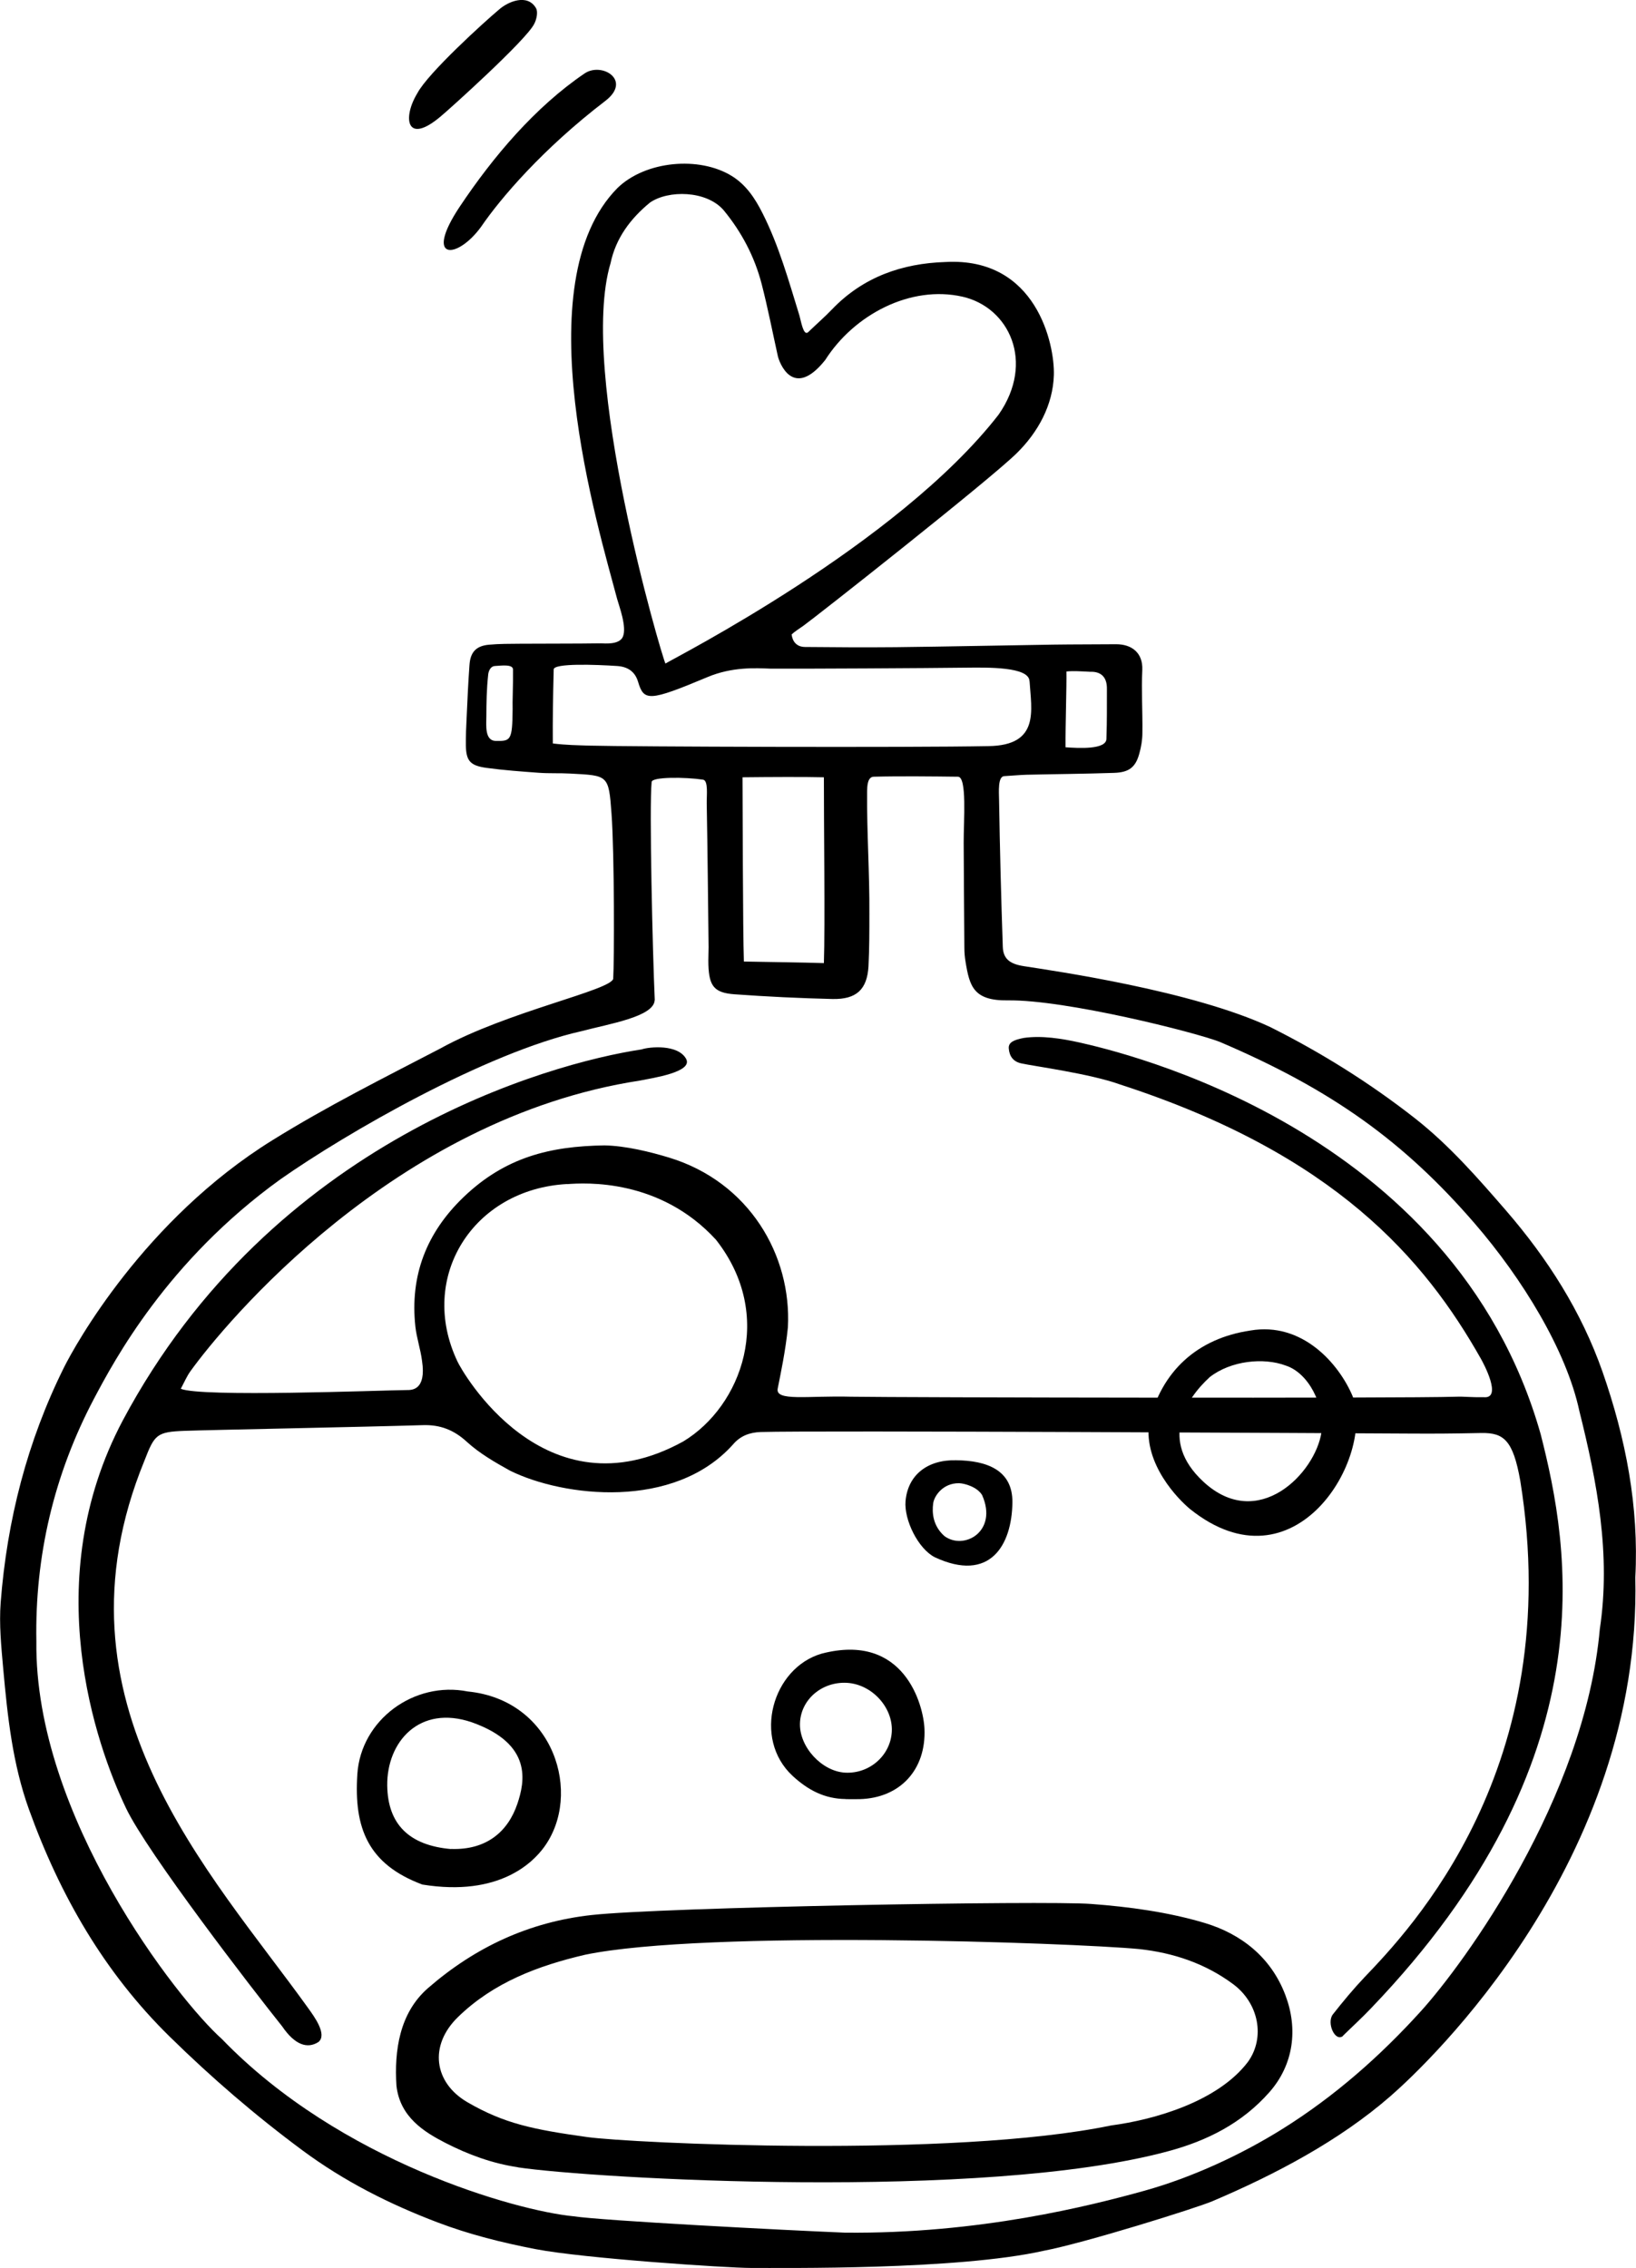 <svg xmlns="http://www.w3.org/2000/svg" id="Capa_2" data-name="Capa 2" viewBox="0 0 166.88 231.3"><defs><style>      .cls-1 {        stroke-width: 0px;      }    </style></defs><g id="Capa_2-2" data-name="Capa 2"><g><path class="cls-1" d="m62.55,99.8c.11-1.61.13-12.64-.17-16.79-.29-4.02-.34-3.91-4.22-4.12-1.07-.06-2.15,0-3.21-.08-1.78-.13-3.56-.26-5.33-.5-1.67-.23-2.07-.72-2.1-2.29-.01-.95.03-1.91.08-2.86.08-1.78.16-3.57.29-5.35.09-1.31.68-1.94,1.98-2.06,1.07-.1,2.14-.09,3.21-.1,2.74-.02,5.48,0,8.22-.04.32,0,1.88.18,2.24-.68.42-1-.39-3.12-.59-3.85-1.92-7.26-9.54-32.23.04-41.91,2.84-2.76,8.32-3.28,11.66-1.22,1.47.91,2.38,2.3,3.14,3.81,1.67,3.31,2.66,6.87,3.75,10.4.16.53.4,2.12.88,1.73.95-.91,1.74-1.6,2.46-2.35,3.16-3.29,7.13-4.68,11.57-4.82,9.29-.51,11.14,8.43,11.05,11.52-.09,3.07-1.62,5.86-3.81,8-2.8,2.75-20.47,16.67-21.73,17.57-.47.33-.87.58-1.21.89.13,1.01.8,1.28,1.36,1.28,3.09.03,6.19.05,9.28.02,5.35-.06,10.7-.18,16.05-.26,2.14-.03,4.28-.02,6.42-.04,1.58,0,2.73.87,2.66,2.61-.1,2.14.04,4.28.01,6.42,0,.71-.12,1.43-.31,2.11-.38,1.4-1.04,1.93-2.58,1.98-2.97.1-5.95.12-8.92.19-.7.02-1.39.09-2.26.14-.7,0-.56,1.64-.55,2.42.08,5,.21,9.99.38,14.98.04,1.19.66,1.75,2.14,1.98,3.06.48,17.18,2.49,25.14,6.21,5.21,2.61,10.16,5.7,14.78,9.32,3.51,2.76,6.39,6.07,9.27,9.39,4.23,4.89,7.69,10.29,9.85,16.46,2.37,6.8,3.72,13.74,3.34,20.97.67,28.98-21.16,49.56-24.93,52.85-5.24,4.58-11.8,8.03-18.2,10.75-1.64.7-13.02,4.26-17.22,5.06-8.81,1.98-26.55,1.74-29.87,1.75-2.38,0-17.05-.97-21.96-1.92-3.41-.66-6.74-1.49-9.98-2.72-4.9-1.86-9.51-4.18-13.78-7.34-4.81-3.56-9.29-7.42-13.55-11.6-6.69-6.56-11.2-14.42-14.36-23.17-1.68-4.66-2.19-9.49-2.63-14.35-.2-2.25-.43-4.53-.26-6.77.65-8.39,2.71-16.44,6.47-23.99,1.11-2.22,8.16-15.03,21.25-23.15,5.57-3.46,11.29-6.32,17.1-9.34,6.89-3.82,17.57-5.96,17.67-7.16Zm4.23,2.2c-.08,1.69-4.63,2.41-7.46,3.16-9.76,2.19-23.98,10.38-30.72,15.11-11.54,8.32-16.94,18.46-19.01,22.37-4.09,7.75-6.04,16.07-5.88,24.76-.21,17.81,14.42,36.54,18.93,40.55,12.06,12.49,30.03,17.51,35.85,18.07,2.94.45,21.49,1.42,27.67,1.67,13.7.15,25.1-2.75,30.6-4.28,4.81-1.34,9.85-3.66,14.11-6.33,5.27-3.3,9.91-7.38,14.1-12.01,4.35-4.81,16.68-21.65,18.22-38.94,1.14-7.59-.27-14.96-2.09-22.24-1.32-6.17-5.82-13.51-10.7-19.15-7.16-8.27-14.48-13.59-25.99-18.49-2.47-.97-15.73-4.31-21.6-4.23-3.52.05-3.91-1.45-4.32-3.94-.08-.47-.12-.95-.12-1.42-.03-3.57-.05-7.14-.07-10.71-.01-2.24.36-6.74-.59-6.74-2.6-.03-5.95-.07-8.55,0-.7-.02-.7,1.05-.71,1.49-.04,4.17.26,8.34.23,12.5,0,1.79,0,3.57-.09,5.35-.14,2.36-1.23,3.38-3.67,3.33-3.33-.08-6.67-.24-9.99-.48-2.08-.15-2.6-.83-2.67-3.01-.02-.59.02-1.19.02-1.79-.06-4.88-.1-9.76-.19-14.64-.02-.8.19-2.38-.39-2.45-1.8-.27-5.25-.3-5.23.25-.25,2.45.1,17.42.32,22.23Zm1.1-34.33c.76-.5,23.69-12.13,33.98-25.38,3.75-5.37,1.06-10.95-3.67-12.03-5.31-1.21-11.07,1.83-14.01,6.45-3.31,4.16-4.72.17-4.84-.41-.54-2.44-1.02-4.9-1.64-7.31-.72-2.8-2.05-5.33-3.9-7.57-1.76-2.01-5.64-2.05-7.5-.76-1.99,1.63-3.49,3.64-4.02,6.18-3.34,11.14,5.23,40.12,5.6,40.84Zm37.13,1.8c-.02-1.49-4.31-1.4-6.43-1.38-3.93.05-16.83.12-19.97.1-1.55-.06-3.91-.2-6.44.86-6.01,2.52-6.49,2.47-7.09.46-.32-1.05-1.08-1.52-2.13-1.59-2.13-.14-6.5-.31-6.47.36-.07,2.81-.11,5.1-.09,7.54,1.37.17,2.54.18,3.72.22,4.05.11,32.74.21,40.72.05,5.27-.07,4.37-3.68,4.19-6.63Zm-29.27,9.81c.02,2.88.03,15.6.14,18.78,3.06.06,5.94.09,8.16.16.13-3.55-.01-15.13,0-18.95-2.03-.05-5.45-.03-8.31,0Zm33.04-10.8c.03,1.52-.11,5.48-.09,7.73,1.29.09,4.2.27,4.17-.89.07-2.09.04-2.94.05-5.05.02-1.21-.59-1.8-1.71-1.76-1.03-.05-1.7-.1-2.42-.03Zm-56.49,3.84c-.03-.63.06-2.55.04-4.03.01-.59-1.25-.4-1.84-.37-.5.03-.66.59-.69.85-.17,1.61-.18,2.85-.19,4.26,0,.89-.2,2.53.98,2.53,1.51.03,1.67-.06,1.7-3.23Z"></path><path class="cls-1" d="m61.76,10.28c-6.41,4.9-10.72,9.97-12.68,12.84-2.45,3.38-5.9,3.53-2.18-2.05,3.4-5.09,7.68-10.15,12.73-13.58,1.75-1.19,4.86.68,2.13,2.79Z"></path><path class="cls-1" d="m44.98,11.85c-3.54,3.01-3.94.17-2.41-2.34,1.07-2.05,6.89-7.33,8.34-8.54.91-.81,2.9-1.65,3.77-.13.21.38.06,1.14-.19,1.6-.79,1.63-8.74,8.78-9.51,9.41Z"></path><path class="cls-1" d="m137.01,207.62c-.82.69-1.72-1.33-1.05-2.19,1.03-1.31,2.1-2.6,3.24-3.8,4.56-4.78,20.58-21.39,15.88-50.59-.74-4.22-1.72-4.92-3.94-4.9-3.4.07-4.76.07-7.14.06-7.74-.04-60.81-.33-66.4-.16-1.15.04-2.09.4-2.83,1.27-6.01,6.71-17.28,5.36-22.73,2.68-1.55-.86-3.13-1.77-4.42-2.95-1.34-1.23-2.75-1.76-4.51-1.7-5.71.18-21.89.49-24.27.58-2.87.11-3.07.37-4.11,3.05-10.09,24.62,6.73,41.92,16.71,55.83.61.85,1.97,2.69,1.04,3.45-1.12.72-2.4.31-3.7-1.6-3.02-3.77-13.76-17.71-15.92-22.24-3.1-6.48-8.98-23.26-.33-39.56,15.23-28.55,43.45-36.4,52.92-37.83.78-.27,3.71-.55,4.54.97.72,1.35-3.44,1.95-4.72,2.21-25.05,3.84-42.4,24.86-45.83,29.62-.4.55-.66,1.19-1,1.81,2.03.88,20.33.16,23.06.13.46,0,2.01.06,1.55-2.98-.15-1.18-.55-2.32-.68-3.5-.56-5.2,1.13-9.56,4.91-13.19,4.24-4.07,8.82-5.2,14.38-5.28,2.17.04,4.66.66,6.58,1.24,8.19,2.49,12.52,9.97,12.13,17.31-.23,2.35-.77,4.89-1.04,6.25-.26,1.33,3.07.71,7.46.83,5,.08,56.18.18,61.77,0,.8-.03,1.42.07,2.8.05,1.92.17-.05-3.48-.3-3.92-5.73-10.14-14.87-20.86-36.8-27.97-3.05-1.11-8.95-1.89-10.11-2.16-.8-.18-1.19-.73-1.25-1.52-.05-.63.54-.88,1.54-1.07,1.82-.26,3.85.06,5.69.47,3.82.87,38.13,8.59,47.02,39.92,2.96,11.57,7.01,33.24-17.31,58.58-.89.94-1.85,1.81-2.85,2.79ZM57.85,120.75c-9.61.52-15.26,9.52-11.19,18.09.38.87,8.84,15.98,23.04,8.16,5.94-3.59,9.4-12.84,3.34-20.56-5.72-6.26-13.32-5.82-15.19-5.68Z"></path><path class="cls-1" d="m52.83,221.02c-2.59-.38-5.05-1.28-7.41-2.49-2.13-1.1-4.62-2.61-4.98-5.82-.23-3.56.3-7.42,3.22-9.96,4.82-4.19,10.34-6.75,16.68-7.45,7.21-.8,46.24-1.49,50.97-1.13,3.9.29,7.86.83,11.58,1.94,3.7,1.11,6.77,3.49,8.23,7.37,1.29,3.41.86,7.05-1.63,9.88-2.8,3.18-6.38,4.97-10.34,6.03-18.87,5.11-58.81,2.77-66.33,1.64Zm6.85-21.67c-4.8,1.12-9.35,2.83-12.97,6.36-2.98,2.9-2.45,6.69.97,8.68,3.76,2.18,6.69,2.78,12.2,3.55,4.4.62,37.26,2.18,53.45-1.18,4.46-.59,10.91-2.45,13.97-6.49,1.78-2.48,1.1-5.98-1.51-7.92-2.84-2.11-6.09-3.2-9.59-3.58-6.76-.64-44.2-1.98-56.52.58Z"></path><path class="cls-1" d="m121.37,153.88c-1.18-.98-4.72-4.56-4.16-8.76,1.26-5.3,4.94-8.63,10.33-9.43,5.3-.91,9.04,3.38,10.44,6.71,2.25,6.28-5.88,20.09-16.61,11.48Zm13.42-7.84c.34-2.83-1.34-6.02-3.62-6.77-2.28-.86-5.63-.5-7.77,1.17-2.46,2.26-5.17,6.45-.68,10.64,5.59,5.22,11.47-.85,12.08-5.04Z"></path><path class="cls-1" d="m36.45,180.93c.37-5.55,5.8-9.51,11.26-8.43,8.83.87,11.74,10.51,7.77,15.9-1.08,1.47-4.5,5.07-12.4,3.79-5.54-2.07-6.99-5.75-6.63-11.25Zm9.55,7.63c3.63.13,5.82-1.77,6.78-4.62.74-2.21,1.59-6.07-4.63-8.29-5.36-1.84-8.7,1.98-8.65,6.44.05,3.97,2.26,6.11,6.5,6.48Z"></path><path class="cls-1" d="m86.26,183.47c-2.14-.02-3.84-.91-5.41-2.36-4.12-3.82-2.06-11.02,2.97-12.47,8.4-2.19,10.38,5.22,10.48,7.67.18,4.15-2.47,7.06-6.61,7.17-.48.01-.95,0-1.43,0Zm4.71-6.9c.11-2.48-2.06-4.81-4.58-4.95-2.58-.14-4.74,1.74-4.79,4.17-.05,2.39,2.24,4.86,4.61,4.99,2.5.13,4.65-1.77,4.76-4.22Z"></path><path class="cls-1" d="m92.37,153.09c.23-2.67,2.24-4.24,5.16-4.17,3.13.03,5.78,1,5.74,4.3-.05,4.38-2.3,8.21-7.92,5.59-1.7-.87-3.14-3.81-2.98-5.72Zm5.47-1.83c-1.68-.02-2.55,1.32-2.65,2.05-.13.95-.04,2.28,1.13,3.33,1.98,1.5,5.51-.44,3.86-4.17-.53-.86-1.82-1.19-2.34-1.21Z"></path></g></g></svg>